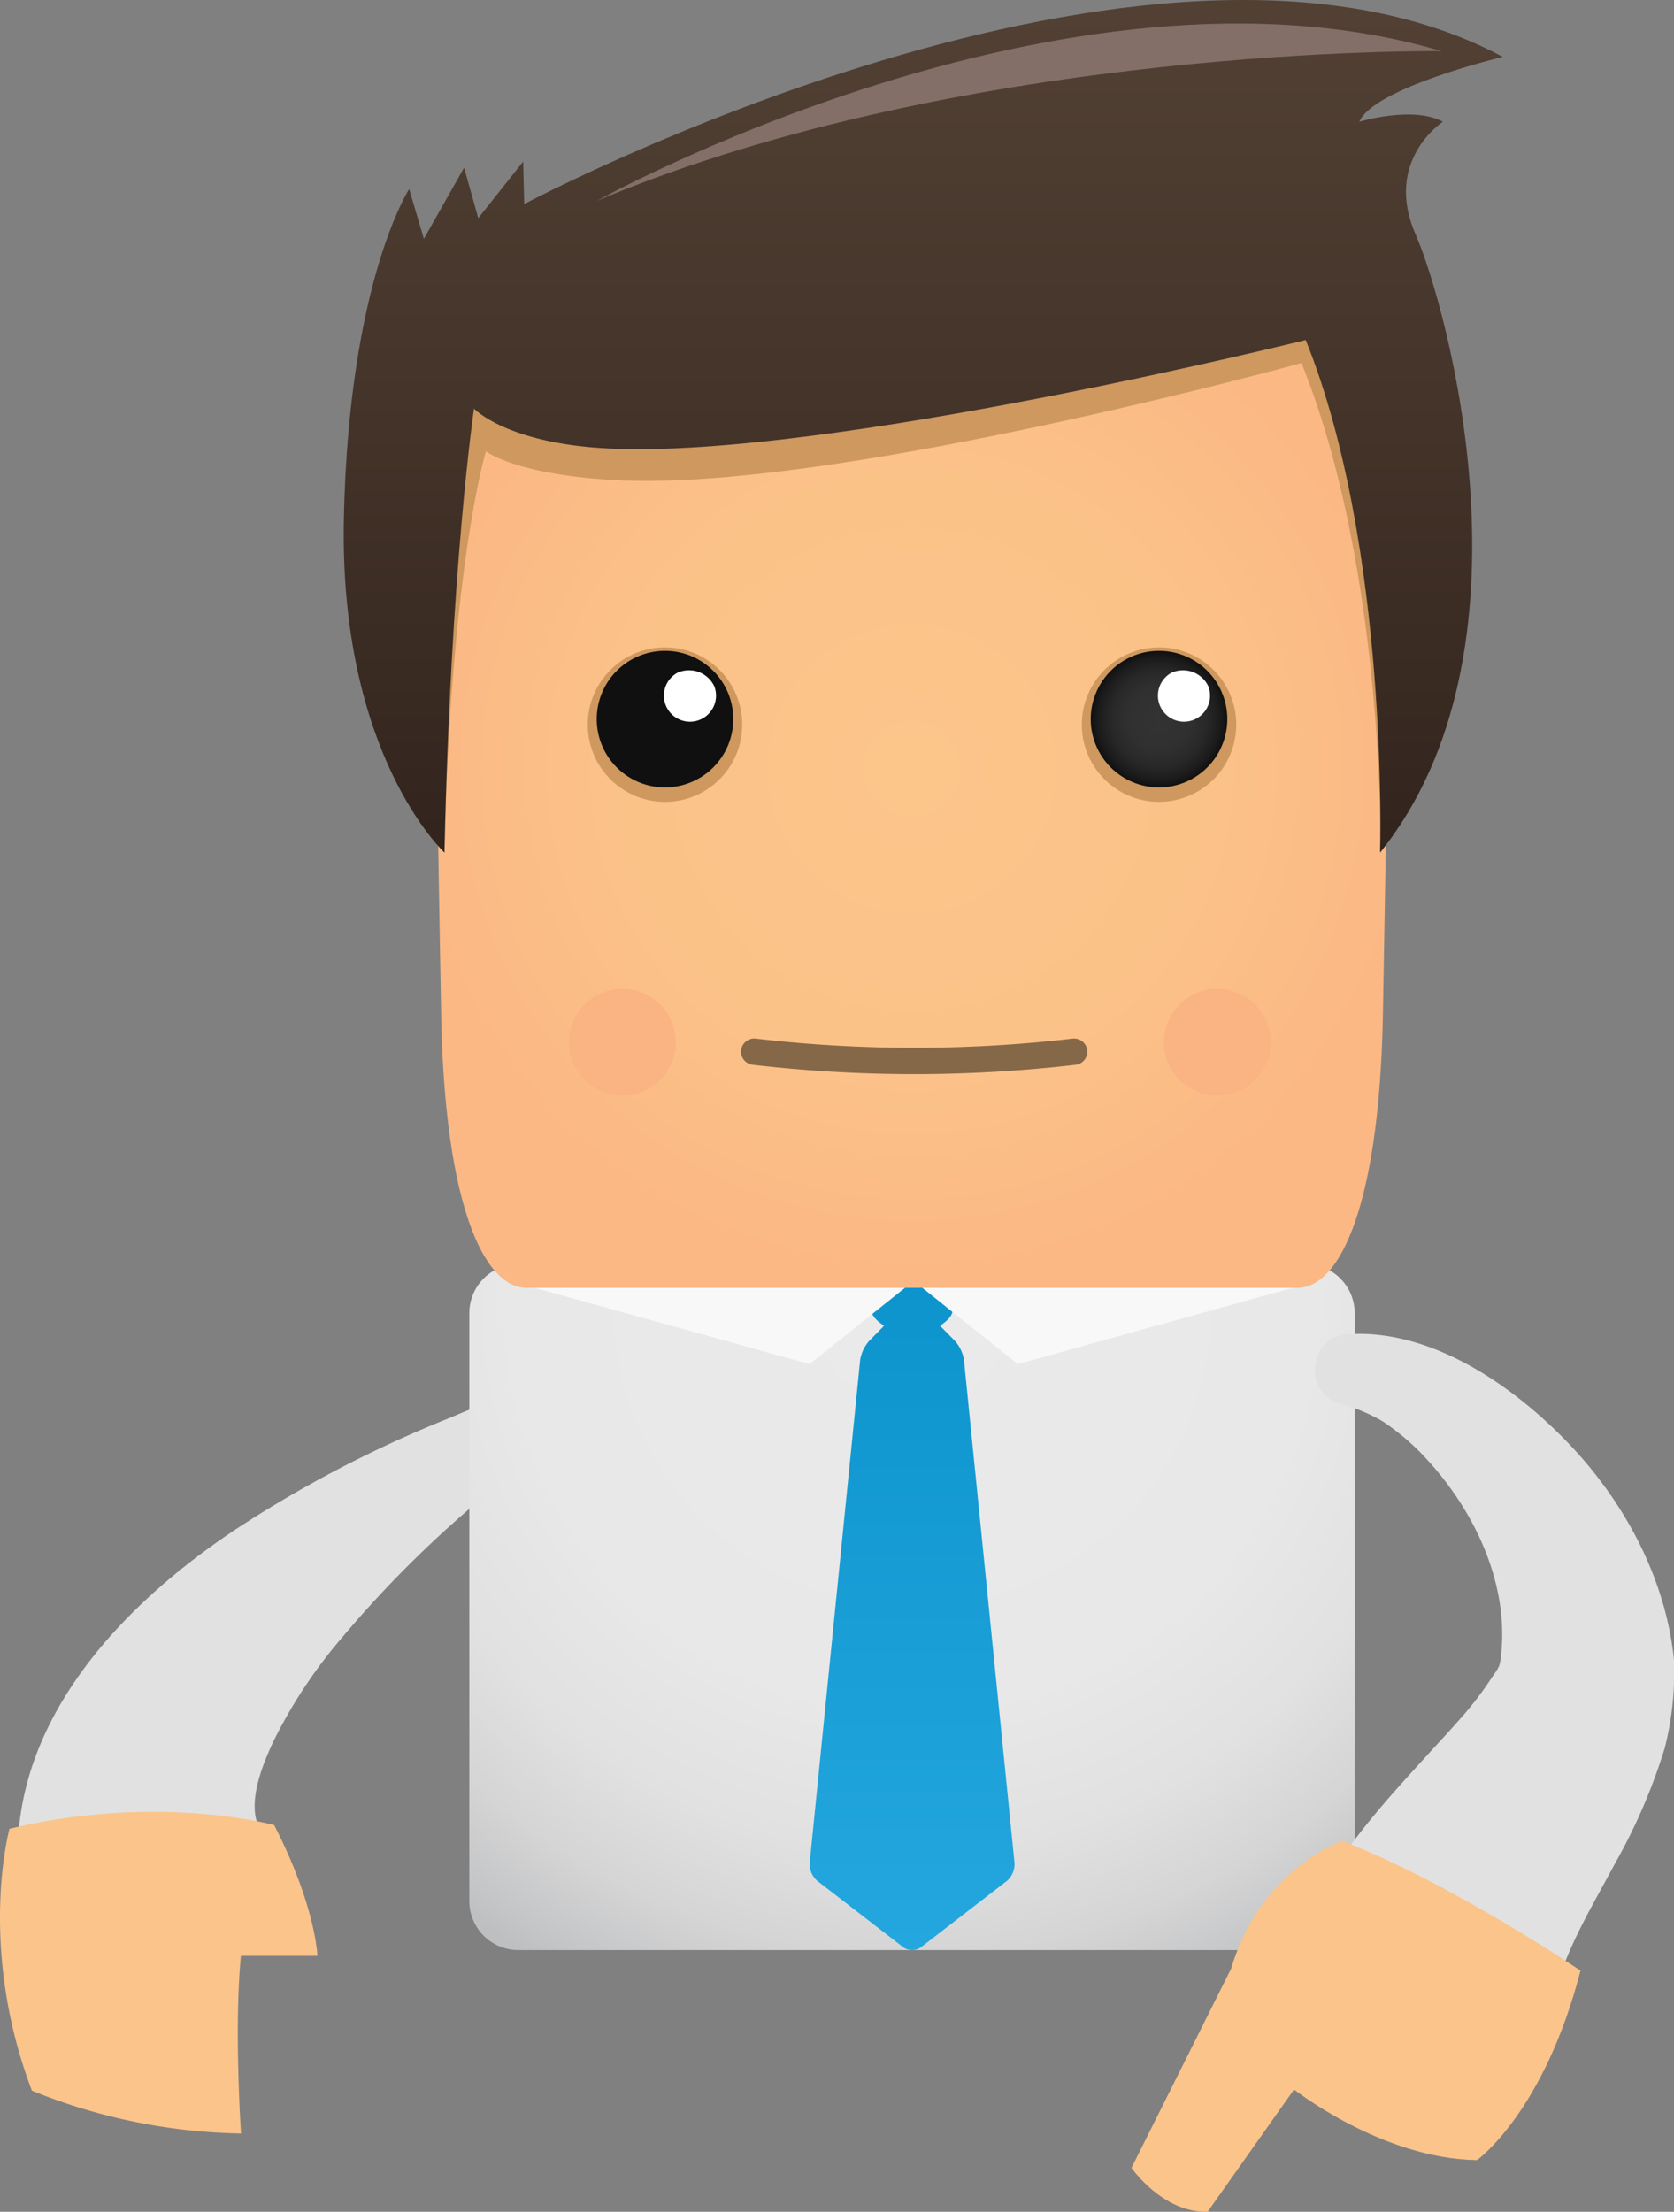 <svg xmlns="http://www.w3.org/2000/svg" xmlns:xlink="http://www.w3.org/1999/xlink" width="239.201" height="316" viewBox="0 0 239.201 316">
  <rect x="0" y="0" width="239.201" height="316" fill="#808080" stroke="none"/>
  <defs>
    <radialGradient id="radial-gradient" cx="0.5" cy="0.062" r="1.098" gradientTransform="translate(0.113) scale(0.775 1)" gradientUnits="objectBoundingBox">
      <stop offset="0" stop-color="#eaeaea"/>
      <stop offset="0.53" stop-color="#e8e8e8"/>
      <stop offset="0.721" stop-color="#e1e1e1"/>
      <stop offset="0.857" stop-color="#d5d5d6"/>
      <stop offset="0.967" stop-color="#c4c5c6"/>
      <stop offset="1" stop-color="#bebfc0"/>
    </radialGradient>
    <linearGradient id="linear-gradient" x1="0.5" y1="-0.041" x2="0.5" y2="1.207" gradientUnits="objectBoundingBox">
      <stop offset="0" stop-color="#0c93cc"/>
      <stop offset="1" stop-color="#29abe2"/>
    </linearGradient>
    <radialGradient id="radial-gradient-2" cx="0.5" cy="0.5" r="0.482" gradientTransform="translate(-0.04) scale(1.08 1)" gradientUnits="objectBoundingBox">
      <stop offset="0" stop-color="#fcc58a"/>
      <stop offset="0.575" stop-color="#fbc288"/>
      <stop offset="0.962" stop-color="#fbb985"/>
      <stop offset="1" stop-color="#fbb885"/>
    </radialGradient>
    <linearGradient id="linear-gradient-2" x1="0.5" y1="-0.024" x2="0.5" y2="1.006" gradientUnits="objectBoundingBox">
      <stop offset="0" stop-color="#574537"/>
      <stop offset="0.576" stop-color="#433329"/>
      <stop offset="1" stop-color="#32241d"/>
    </linearGradient>
    <radialGradient id="radial-gradient-3" cx="0.5" cy="0.5" r="0.5" gradientTransform="translate(0)" gradientUnits="objectBoundingBox">
      <stop offset="0" stop-color="#333"/>
      <stop offset="0.456" stop-color="#303030"/>
      <stop offset="0.7" stop-color="#282828"/>
      <stop offset="0.894" stop-color="#1b1b1b"/>
      <stop offset="1" stop-color="#101010"/>
    </radialGradient>
    <radialGradient id="radial-gradient-4" cx="0.5" cy="0.5" r="0.5" gradientTransform="matrix(-1, 0, 0, 1, -51.681, 0)" xlink:href="#radial-gradient-3"/>
  </defs>
  <g id="Сгруппировать_1985" data-name="Сгруппировать 1985" transform="translate(-367.225 -19.901)">
    <path id="Контур_1377" data-name="Контур 1377" d="M441.313,145.494a160.755,160.755,0,0,0-26.119,24.768,71.1,71.1,0,0,0-9.777,14.73c-1.725,3.655-4.629,10.505-1.049,13.937l-35.2,7.772c-3.042-22.4,13.283-40.141,30.558-51.7a172.491,172.491,0,0,1,30.661-16.012c.64-.261,6.111-2.636,6.273-2.328q.743,1.413,1.489,2.825Q439.731,142.491,441.313,145.494Z" transform="translate(0.951 83.55)" fill="#e1e1e1"/>
    <path id="Прямоугольник_1350" data-name="Прямоугольник 1350" d="M7,0H119.511a7,7,0,0,1,7,7V91a7,7,0,0,1-7,7H7a7,7,0,0,1-7-7V7A7,7,0,0,1,7,0Z" transform="translate(434.288 200.51)" fill="url(#radial-gradient)"/>
    <path id="Контур_1378" data-name="Контур 1378" d="M461.394,145.361a5.384,5.384,0,0,0-1.3-2.737l-2.1-2.132c.457-.4,1.773-1.171,1.773-2.272,0-3.135-2.631-4.409-5.79-4.409s-5.79,1.274-5.79,4.409c0,1.1,1.316,1.874,1.773,2.272l-2.1,2.132a5.4,5.4,0,0,0-1.3,2.737l-7.21,71.851a3.168,3.168,0,0,0,1.094,2.577l12.27,9.472a2.183,2.183,0,0,0,2.538,0l12.272-9.472a3.181,3.181,0,0,0,1.093-2.577Z" transform="translate(43.574 68.843)" fill="url(#linear-gradient)"/>
    <path id="Контур_1379" data-name="Контур 1379" d="M448.744,134.085l14.646,11.7L504.43,134.4Z" transform="translate(49.267 69.008)" fill="#f8f8f8"/>
    <path id="Контур_1380" data-name="Контур 1380" d="M469.43,134.085l-14.646,11.7L413.744,134.4Z" transform="translate(28.114 69.008)" fill="#f8f8f8"/>
    <path id="Контур_1381" data-name="Контур 1381" d="M529.424,190.429c5.951,0,11.681-11.587,12.176-39.175,1.5-83.55,1.351-97.847,1.351-97.847a11.226,11.226,0,0,0-11.227-11.226H416.9a11.225,11.225,0,0,0-11.224,11.226s-.154,14.3,1.351,97.847c.494,27.589,6.227,39.175,12.177,39.175Z" transform="translate(23.233 13.466)" fill="url(#radial-gradient-2)"/>
    <path id="Контур_1382" data-name="Контур 1382" d="M542,127.249c1.141-66.6.955-73.842.955-73.842a11.226,11.226,0,0,0-11.227-11.226H416.9a11.225,11.225,0,0,0-11.224,11.226s-.128,7.26,1.016,73.983c.51.566.813.852.813.852.878-40.81,5.923-57.33,5.923-57.33s4.362,3.425,18.973,4.138C463.656,76.574,529.963,58.3,529.963,58.3c11.967,29.665,11.287,69.937,11.287,69.937C541.513,127.92,541.744,127.578,542,127.249Z" transform="translate(23.233 13.466)" fill="#ce985e"/>
    <path id="Контур_1383" data-name="Контур 1383" d="M412.233,141.708s-15.084-13.923-14.37-47.778,9.329-47.014,9.329-47.014l2.1,7.106,5.747-10.162,2.025,7.205,6.417-8.073.148,6.063S513.563,1.3,563.456,28.027c0,0-18.463,4.4-20.492,9.267,0,0,7.645-2.325,11.938,0,0,0-8.5,5.519-3.923,16.036s18.128,59.559-5.054,88.378c0,0,1.341-43.566-10.626-73.233,0,0-68.339,17.027-99.6,15.5-14.611-.712-19.246-5.7-19.246-5.7S413.11,100.9,412.233,141.708Z" transform="translate(18.501 0)" fill="url(#linear-gradient-2)"/>
    <path id="Контур_1384" data-name="Контур 1384" d="M485.642,88.588a11.033,11.033,0,1,1-11.033-11.035A11.03,11.03,0,0,1,485.642,88.588Z" transform="translate(58.231 34.843)" fill="#ce985e"/>
    <path id="Контур_1385" data-name="Контур 1385" d="M483.882,87.615a9.755,9.755,0,1,1-9.755-9.755A9.752,9.752,0,0,1,483.882,87.615Z" transform="translate(58.712 35.028)" fill="url(#radial-gradient-3)"/>
    <path id="Контур_1386" data-name="Контур 1386" d="M419.574,88.588a11.035,11.035,0,1,0,11.033-11.035A11.032,11.032,0,0,0,419.574,88.588Z" transform="translate(31.638 34.843)" fill="#ce985e"/>
    <path id="Контур_1387" data-name="Контур 1387" d="M420.373,87.615a9.755,9.755,0,1,0,9.751-9.755A9.752,9.752,0,0,0,420.373,87.615Z" transform="translate(32.121 35.028)" fill="url(#radial-gradient-4)"/>
    <path id="Контур_1388" data-name="Контур 1388" d="M433.5,81.9a3.725,3.725,0,1,1-5.29-1.927A4,4,0,0,1,433.5,81.9Z" transform="translate(35.795 36.059)" fill="#fff"/>
    <path id="Контур_1389" data-name="Контур 1389" d="M477.5,81.9a3.725,3.725,0,1,1-5.29-1.927A4,4,0,0,1,477.5,81.9Z" transform="translate(62.387 36.059)" fill="#fff"/>
    <path id="Контур_1390" data-name="Контур 1390" d="M420.373,47.335s67-37.3,120.728-21.391C541.1,25.944,473.583,25.007,420.373,47.335Z" transform="translate(32.121 1.266)" fill="#836f67"/>
    <path id="Контур_1391" data-name="Контур 1391" d="M486.152,115.588a7.627,7.627,0,1,1-7.627-7.627A7.628,7.628,0,0,1,486.152,115.588Z" transform="translate(62.656 53.22)" fill="#fab383"/>
    <path id="Контур_1392" data-name="Контур 1392" d="M433.153,115.588a7.629,7.629,0,1,1-7.627-7.627A7.628,7.628,0,0,1,433.153,115.588Z" transform="translate(30.624 53.22)" fill="#fab383"/>
    <path id="Контур_1393" data-name="Контур 1393" d="M482.69,114.038a1.888,1.888,0,0,1-1.678,2.1,199.26,199.26,0,0,1-46.085,0,1.883,1.883,0,1,1,.435-3.74,195.314,195.314,0,0,0,45.214,0A1.905,1.905,0,0,1,482.69,114.038Z" transform="translate(39.893 55.893)" fill="#856848"/>
    <path id="Контур_1394" data-name="Контур 1394" d="M406.4,175.037s-16.666-4.592-37.824.539c0,0-4.613,16.852,3.209,37.407a82.834,82.834,0,0,0,29.881,6.117s-1.022-15.087-.013-25.384h10.932S412.333,186.567,406.4,175.037Z" transform="translate(0 105.616)" fill="#fbc48a"/>
    <path id="Контур_1395" data-name="Контур 1395" d="M489.443,138.743c12.155-.855,24.133,7.6,32.065,16.044,7.752,8.254,13.456,19.008,14.633,30.382a43.978,43.978,0,0,1-1.306,12.67,82.429,82.429,0,0,1-7.1,16.488c-2.933,5.533-6.344,11.049-8.187,17.074-1.535,5.017-4.374,9.228-9.074,11.784a18.5,18.5,0,0,1-23.214-4.84c-5.363-6.9-4.6-15.476-.1-22.528,3.932-6.243,8.9-11.644,13.847-17.074,1.481-1.624,2.986-3.228,4.433-4.882a48.964,48.964,0,0,0,4.587-5.933c.43-.677,1.261-1.611,1.261-2.4,0-.1,0-.03,0,.2,1.636-10.489-3.283-21.235-10.236-28.877a33.961,33.961,0,0,0-6.567-5.689,25.04,25.04,0,0,0-6.273-2.564C483.09,146.9,484.07,139.133,489.443,138.743Z" transform="translate(70.275 71.788)" fill="#e1e1e1"/>
    <path id="Контур_1396" data-name="Контур 1396" d="M468,230.547s4.468,6.464,10.89,6.271l12.341-17.467s12.554,9.912,26.148,10.088c0,0,9.578-6.835,14.783-27.069,0,0-18.347-12.447-34.041-18.532,0,0-11.644,3.9-15.88,18.248Z" transform="translate(60.902 99.078)" fill="#fbc48a"/>
  </g>
</svg>
